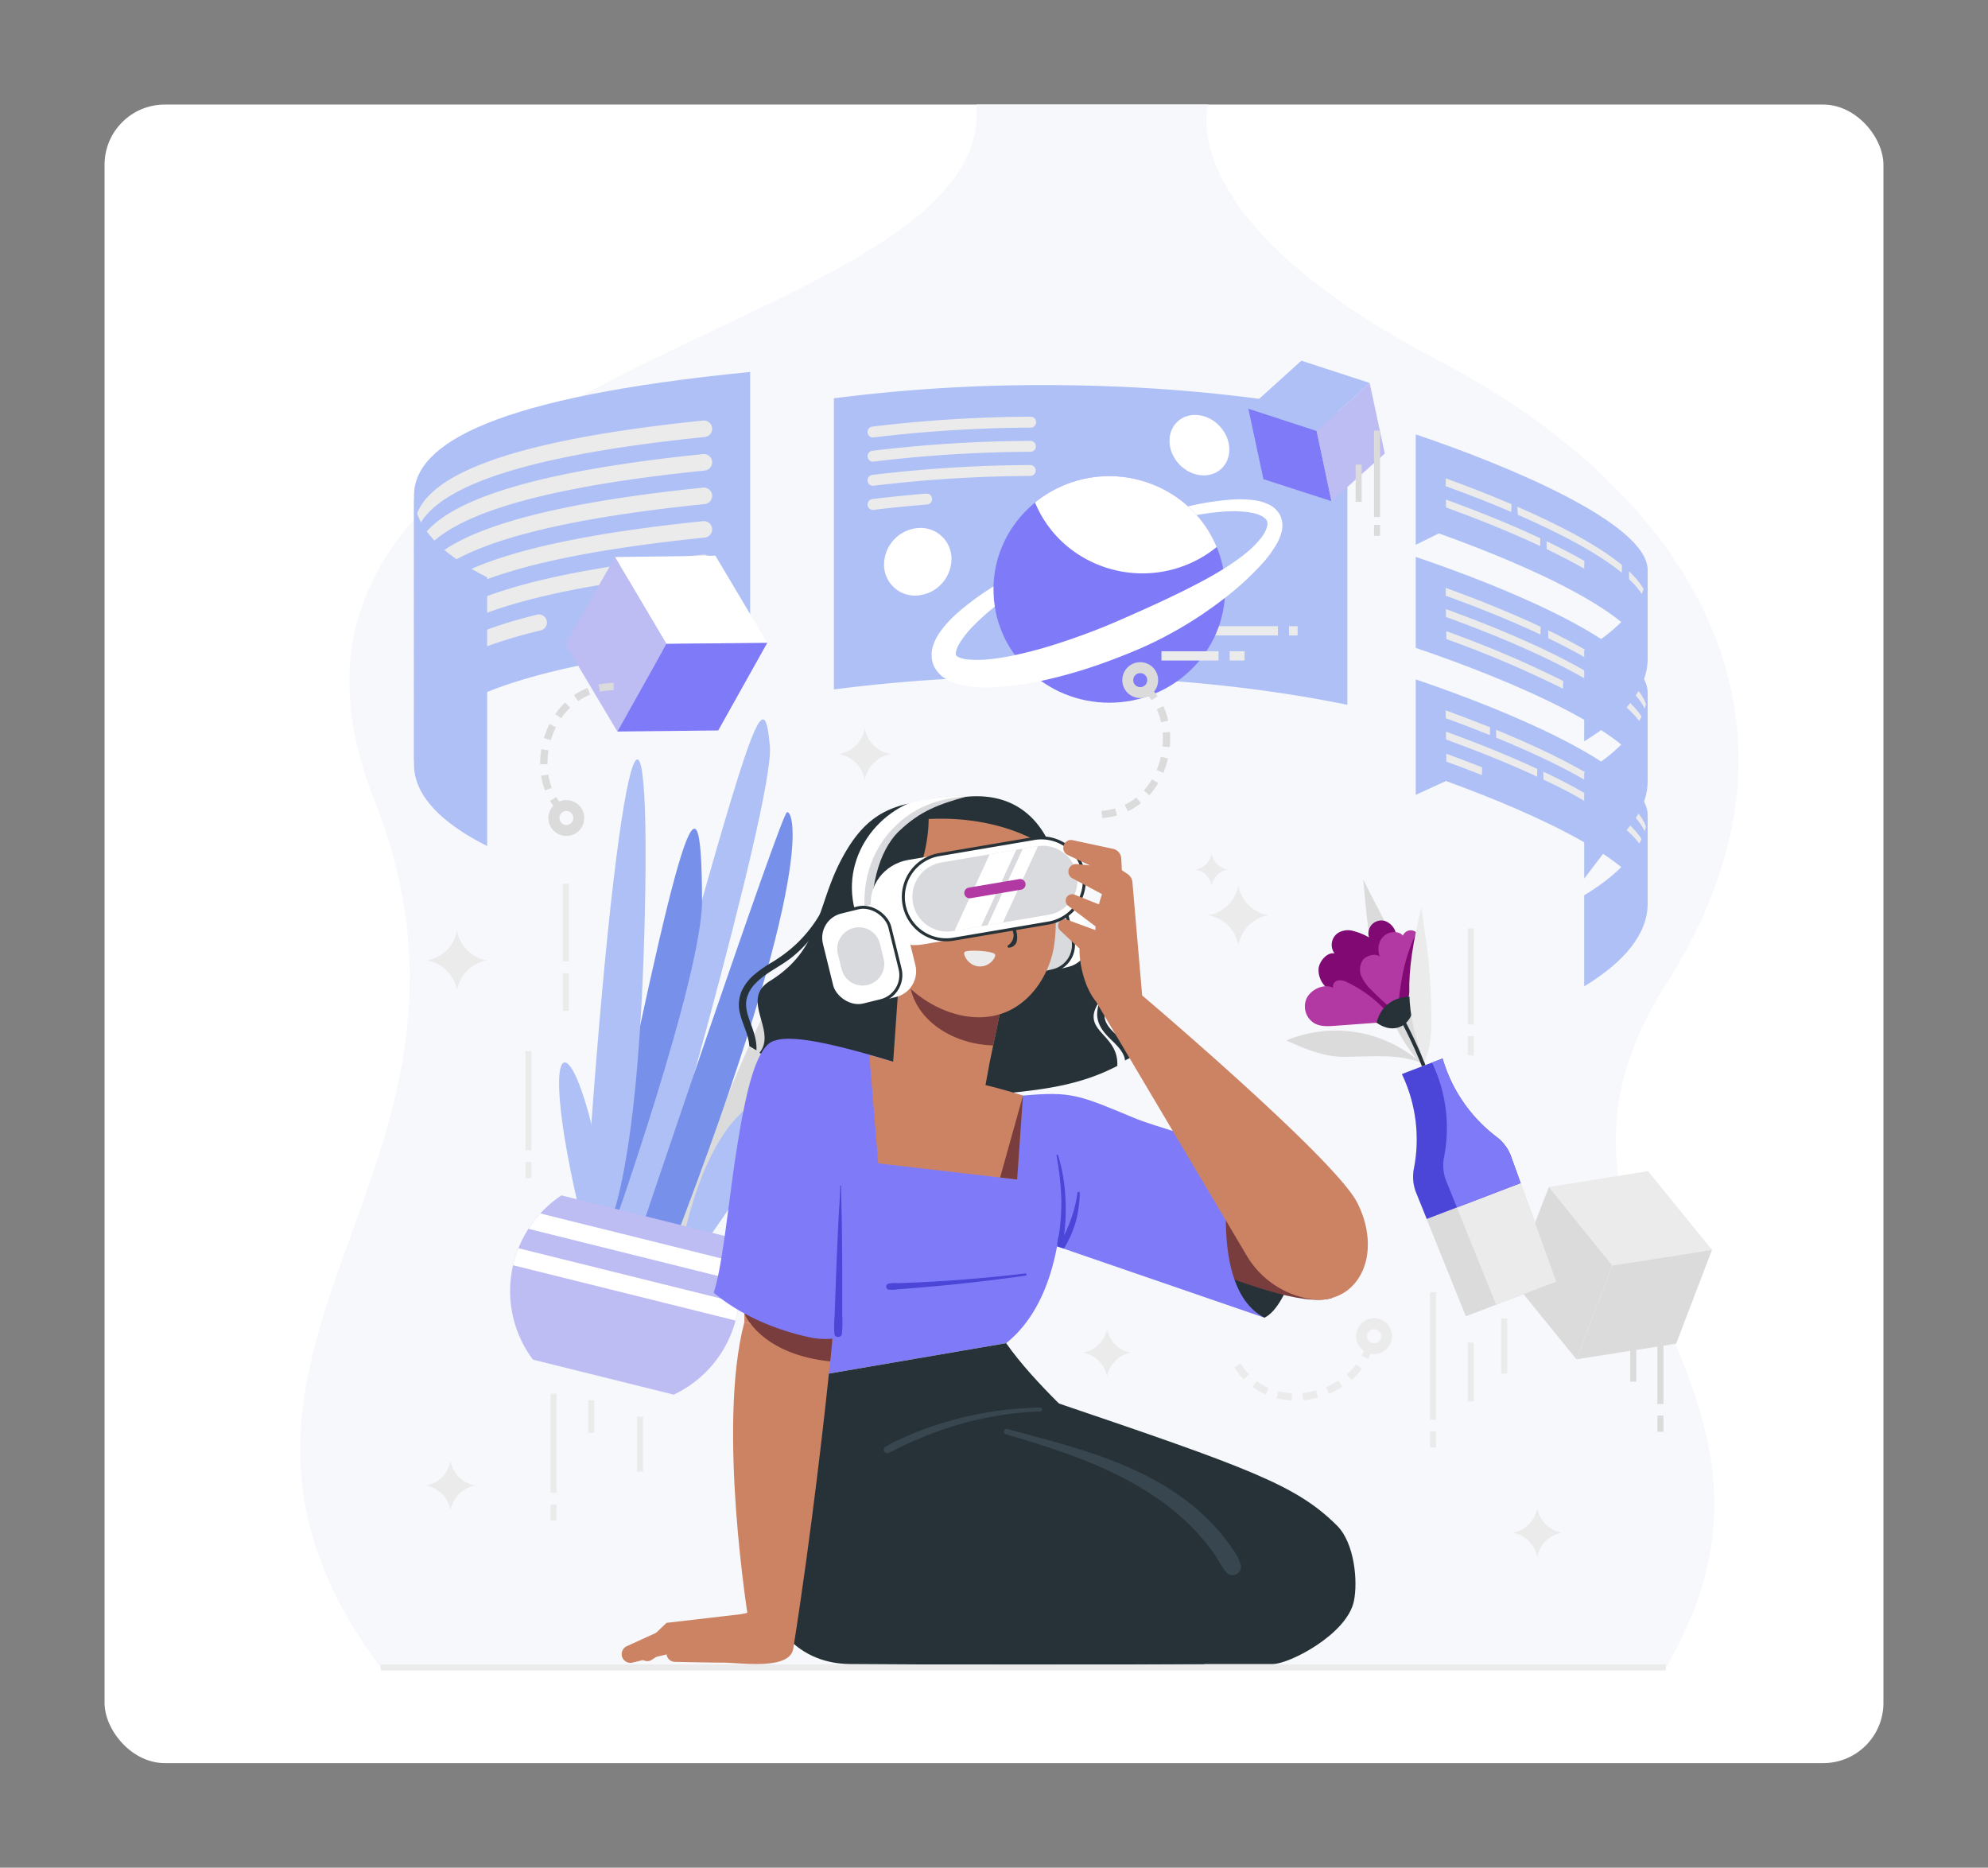 <svg xmlns="http://www.w3.org/2000/svg" width="660.475" height="620.475" viewBox="0 0 660.475 620.475">
  <rect x="0" y="0" width="660.475" height="620.475" fill="#808080" stroke="none"/>
  <g id="_1" data-name="1" transform="translate(-604.485 -6737.079)">
    <g id="Group_17317" data-name="Group 17317" transform="translate(639.222 6771.816)">
      <rect id="Rectangle_10547" data-name="Rectangle 10547" width="591" height="551" rx="20" transform="translate(0)" fill="#5e6296" opacity="0.1"/>
      <rect id="Rectangle_10548" data-name="Rectangle 10548" width="591" height="551" rx="20" transform="translate(0)" fill="#fff"/>
    </g>
    <g id="BACKGROUND" transform="translate(704.205 6771.816)">
      <path id="Path_1" data-name="Path 1" d="M77.987,519.239c-79.059-105.754,47.14-163.761-2.125-288.173C18.055,85.084,282.347,79.294,275.888,0H352.9s-12.627,38.484,76.651,85.084c80.426,41.98,132.58,117.8,75.4,207.3s56.241,130.575,0,226.851Z" transform="translate(-51.229)" fill="#f7f8fc"/>
    </g>
    <g id="OBJECTS" transform="translate(730.963 6856.9)">
      <g id="Group_143" data-name="Group 143" transform="translate(0 0)">
        <g id="Group_141" data-name="Group 141" transform="translate(11.074)">
          <g id="Group_2" data-name="Group 2" transform="translate(364.958 269.251)">
            <path id="Path_2" data-name="Path 2" d="M427.423,293.167l-32.942,5.273,21.067,26.078,33.119-5.2Z" transform="translate(-382.401 -293.167)" fill="#ebebeb"/>
            <path id="Path_3" data-name="Path 3" d="M396.567,297.531l-12.081,31.1,21.243,26.146,11.9-31.165Z" transform="translate(-384.486 -292.257)" fill="#dbdbdb"/>
            <path id="Path_4" data-name="Path 4" d="M447.085,314.8l-33.118,5.205-11.9,31.165,33.118-5.205Z" transform="translate(-380.819 -288.654)" fill="#dbdbdb"/>
            <g id="Group_1" data-name="Group 1" transform="translate(49.128 34.982)">
              <line id="Line_1" data-name="Line 1" y1="42.379" fill="none" stroke="#dbdbdb" stroke-width="2"/>
              <line id="Line_2" data-name="Line 2" y2="5.367" transform="translate(0 46.242)" fill="none" stroke="#dbdbdb" stroke-width="2"/>
            </g>
            <line id="Line_3" data-name="Line 3" y1="18.303" transform="translate(40.109 51.635)" fill="none" stroke="#dbdbdb" stroke-width="2"/>
          </g>
          <g id="Group_10" data-name="Group 10" transform="translate(31.923 119.171)">
            <g id="Group_5" data-name="Group 5">
              <g id="Group_4" data-name="Group 4" transform="translate(16.266)">
                <g id="Group_3" data-name="Group 3">
                  <path id="Path_5" data-name="Path 5" d="M148.26,343.884s42.911-147.444,41.252-166-4.706-12.054-24.617,58.455-28.52,104.595-28.52,104.595Z" transform="translate(-119.484 -168.995)" fill="#aec0f5"/>
                  <path id="Path_6" data-name="Path 6" d="M159.939,333.086c46.173-106.674,45.358-143.368-8.048-2Z" transform="translate(-116.247 -154.491)" fill="#dbdbdb"/>
                  <path id="Path_7" data-name="Path 7" d="M132.766,333.578c28.408-139.368,34.793-159.052,34.969-110.734.092,25.291-30.563,111.827-30.563,111.827Z" transform="translate(-120.237 -162.726)" fill="#7791ea"/>
                  <path id="Path_8" data-name="Path 8" d="M154.984,340.612c50.333-130.535,40.345-147.352,38.631-146.043C191.3,196.333,143.7,337.807,143.7,337.807Z" transform="translate(-117.956 -163.673)" fill="#7791ea"/>
                  <path id="Path_9" data-name="Path 9" d="M129.266,336.5c10.514-164.257,22.279-198.734,20.209-105.7s-13.507,107.366-13.507,107.366Z" transform="translate(-120.967 -166.699)" fill="#aec0f5"/>
                  <path id="Path_10" data-name="Path 10" d="M130.7,319.121c-19.928-80.964,1.367-68.273,8.592,2.134Z" transform="translate(-122.4 -149.321)" fill="#aec0f5"/>
                </g>
                <path id="Path_11" data-name="Path 11" d="M160.545,326.626c32.058-46.077,43.046-62.289,22.359-52.933s-27.161,51.739-27.161,51.739Z" transform="translate(-115.443 -147.68)" fill="#aec0f5"/>
              </g>
              <path id="Path_12" data-name="Path 12" d="M110.072,322.41c-.051.208-.1.416-.143.627a37.964,37.964,0,0,0,6.594,31.361l46.782,11.626a37.946,37.946,0,0,0,20.531-24.62c.064-.205.116-.413.168-.621a36.378,36.378,0,0,0,.9-5.208,37.352,37.352,0,0,0,.085-7.243,35.559,35.559,0,0,0-1.119-6.374,37.779,37.779,0,0,0-3.4-8.591L126,299.83a38.289,38.289,0,0,0-7.027,6,35.562,35.562,0,0,0-3.949,5.114,37.348,37.348,0,0,0-3.317,6.441A36.361,36.361,0,0,0,110.072,322.41Z" transform="translate(-108.942 -141.697)" fill="#bdbdf4"/>
              <path id="Path_13" data-name="Path 13" d="M113.977,309.908,183.943,327.3a35.559,35.559,0,0,0-1.119-6.374l-64.9-16.127A35.564,35.564,0,0,0,113.977,309.908Z" transform="translate(-107.892 -140.661)" fill="#fff"/>
              <path id="Path_14" data-name="Path 14" d="M109.9,319.379c-.051.208-.1.416-.143.627l73.908,18.367c.064-.205.116-.413.168-.621a36.379,36.379,0,0,0,.9-5.208l-73.2-18.19A36.361,36.361,0,0,0,109.9,319.379Z" transform="translate(-108.772 -138.666)" fill="#fff"/>
            </g>
            <g id="Group_6" data-name="Group 6" transform="translate(18.53 54.628)">
              <line id="Line_4" data-name="Line 4" y1="25.79" fill="none" stroke="#ebebeb" stroke-width="2"/>
              <line id="Line_5" data-name="Line 5" y2="12.527" transform="translate(0 29.653)" fill="none" stroke="#ebebeb" stroke-width="2"/>
            </g>
            <g id="Group_7" data-name="Group 7" transform="translate(6.086 110.218)">
              <line id="Line_6" data-name="Line 6" y1="32.95" fill="none" stroke="#ebebeb" stroke-width="2"/>
              <line id="Line_7" data-name="Line 7" y2="5.367" transform="translate(0 36.813)" fill="none" stroke="#ebebeb" stroke-width="2"/>
            </g>
            <g id="Group_9" data-name="Group 9" transform="translate(14.422 224.012)">
              <g id="Group_8" data-name="Group 8">
                <line id="Line_8" data-name="Line 8" y1="32.95" fill="none" stroke="#ebebeb" stroke-width="2"/>
                <line id="Line_9" data-name="Line 9" y2="5.367" transform="translate(0 36.813)" fill="none" stroke="#ebebeb" stroke-width="2"/>
              </g>
              <line id="Line_10" data-name="Line 10" y2="10.878" transform="translate(12.529 2.173)" fill="none" stroke="#ebebeb" stroke-width="2"/>
              <line id="Line_11" data-name="Line 11" y1="18.303" transform="translate(28.746 7.612)" fill="none" stroke="#ebebeb" stroke-width="2"/>
            </g>
          </g>
          <g id="Group_60" data-name="Group 60" transform="translate(68.983 144.513)">
            <g id="Group_11" data-name="Group 11" transform="translate(45.181 1.445)">
              <path id="Path_15" data-name="Path 15" d="M177.579,275.131A131.676,131.676,0,0,0,199.161,285.9a166.094,166.094,0,0,0,28.337,8.3,231.182,231.182,0,0,0,27.508,3.546l-9.732-106.508q-1.967-.063-3.8-.068c-.532-.007-1.064-.015-1.578-.01a66.942,66.942,0,0,0-11.336.906c-11.036,1.971-17.7,7.393-23.752,18.842-8.32,15.7-6.709,29.826-23.818,40.427C171.006,257.526,183.59,267.885,177.579,275.131Z" transform="translate(-176.986 -191.158)" fill="#263238"/>
            </g>
            <path id="Path_16" data-name="Path 16" d="M203.067,214.082A43.869,43.869,0,0,1,188.718,236.2a50.645,50.645,0,0,1-5.839,4.13,41.551,41.551,0,0,0-6.285,4.43,15.584,15.584,0,0,0-3.995,5.5,11.918,11.918,0,0,0-.326,7.453c.694,2.747,2,5.3,2.642,8.06a14.489,14.489,0,0,1,.363,2.39c.775.5,1.568.979,2.373,1.435.2-2.949-.839-6.035-1.86-8.794-.928-2.508-1.882-5.142-1.475-7.856a10.64,10.64,0,0,1,2.981-5.523c3.47-3.653,8.328-5.649,12.219-8.794a40.952,40.952,0,0,0,8.978-10.084,44.826,44.826,0,0,0,5.623-14.092C204.271,213.773,203.246,213.379,203.067,214.082Z" transform="translate(-132.88 -185.007)" fill="#263238"/>
            <g id="Group_13" data-name="Group 13" transform="translate(90.94 0.19)">
              <g id="Group_12" data-name="Group 12">
                <path id="Path_17" data-name="Path 17" d="M237.495,290.491c18.336-2.66,34.411-2.082,51.077-10.781.555-10.495-11.65-11.349-6.664-20.265,7.109-12.709-11.36-8.578-11.653-32.963-.241-19.335-9.192-39.14-33.244-36.039a47.492,47.492,0,0,0-5.011.934,76.766,76.766,0,0,0-17.154,6.652l.8,3.272Z" transform="translate(-214.846 -190.119)" fill="#263238"/>
              </g>
            </g>
            <path id="Path_18" data-name="Path 18" d="M281.669,270.236c.587-.29,1.17-.59,1.757-.88a10.14,10.14,0,0,0-2.4-5.334c-2.051-2.448-5.43-4.486-6.092-7.83a13.387,13.387,0,0,1,.453-5.006,10.513,10.513,0,0,0-.176-5.461c-1.218-3.568-4.443-5.826-7.323-7.99-2.971-2.235-6.333-5.441-5.212-9.581.266-.984-1.165-1.937-1.728-.894-1.784,3.3-.179,7.087,2.25,9.607,2.583,2.68,6.1,4.34,8.411,7.287a7.02,7.02,0,0,1,1.668,4.647c-.079,1.8-.667,3.538-.818,5.333-.313,3.724,1.783,6.469,4.312,8.939C278.63,264.891,281.438,267.425,281.669,270.236Z" transform="translate(-114.446 -182.275)" fill="#263238"/>
            <g id="Group_14" data-name="Group 14" transform="translate(121.633 23.912)">
              <rect id="Rectangle_2" data-name="Rectangle 2" width="28.627" height="31.764" rx="8.766" transform="matrix(0.971, -0.239, 0.239, 0.971, 0, 6.845)" fill="#fff"/>
              <path id="Rectangle_3" data-name="Rectangle 3" d="M8.765,0h5.867A8.766,8.766,0,0,1,23.4,8.766V23a8.766,8.766,0,0,1-8.766,8.766H8.766A8.766,8.766,0,0,1,0,23V8.765A8.765,8.765,0,0,1,8.765,0Z" transform="translate(0 6.844) rotate(-13.832)" fill="#d9dade" stroke="#263238" stroke-width="1"/>
            </g>
            <g id="Group_15" data-name="Group 15" transform="translate(126.32 201.21)">
              <path id="Path_19" data-name="Path 19" d="M260.942,356.438c65.816,22.338,81.043,27.858,94.552,41.322,5.851,5.83,6.945,18.73,5.555,25.154-2.367,10.929-21.354,20.8-26.954,20.8H244.118Z" transform="translate(-244.118 -356.438)" fill="#263238"/>
            </g>
            <g id="Group_16" data-name="Group 16" transform="translate(50.504 80.755)">
              <path id="Path_20" data-name="Path 20" d="M183.6,296.648c2.619,19.906,7.046,40.638,10.335,54.653,2.417,10.321,4.21,16.992,4.21,16.992l60.489-10.381c27.357-21.893,16.736-78.614,16.736-78.614-2.089-.78-4.287-1.528-6.5-2.23a300.826,300.826,0,0,0-33.3-8.091c-6.454-2.01-16.29-5.253-25.94-7.9-3.289-.888-6.547-1.714-9.649-2.4-7.826-1.73-14.606-2.541-18.1-1.293C180.743,268.089,181.694,282.15,183.6,296.648Z" transform="translate(-181.391 -256.777)" fill="#7f7af8"/>
            </g>
            <g id="Group_17" data-name="Group 17" transform="translate(82.267 86.126)">
              <path id="Path_21" data-name="Path 21" d="M207.67,261.221l2.971,36.032,46.151,5.356,1.944-27.875a185.46,185.46,0,0,0-28.65-6.684C223.631,266.04,217.319,263.87,207.67,261.221Z" transform="translate(-207.67 -261.221)" fill="#cc8364"/>
            </g>
            <path id="Path_22" data-name="Path 22" d="M251.233,272.4l-7.6,27.218,5.659.657Z" transform="translate(-117.9 -172.762)" fill="#783d3c"/>
            <g id="Group_18" data-name="Group 18" transform="translate(57.343 181.892)">
              <path id="Path_23" data-name="Path 23" d="M196.954,350.837c-19.818,23.213-3.773,35.022-3.773,35.022l76.176,18.3,15.449-34.415s-17.952-15.774-27.353-29.289Z" transform="translate(-187.049 -340.455)" fill="#263238"/>
            </g>
            <g id="Group_19" data-name="Group 19" transform="translate(44.322 192.274)">
              <path id="Path_24" data-name="Path 24" d="M199.2,349.045c-34.1,35.4-29.286,95.948,8.643,96.213,64.792.453,117.671,0,117.671,0C298.477,385.994,233.878,361.336,199.2,349.045Z" transform="translate(-176.276 -349.045)" fill="#263238"/>
            </g>
            <path id="Path_25" data-name="Path 25" d="M212.059,371.307a25.679,25.679,0,0,1,4.721-2.473q2.337-1.106,4.722-2.105a103.108,103.108,0,0,1,9.878-3.511,118.172,118.172,0,0,1,20.461-4.279c3.889-.459,7.8-.684,11.715-.784.807-.021.961,1.232.144,1.258a113.486,113.486,0,0,0-39.924,8.927c-1.806.757-3.6,1.534-5.374,2.365q-1.267.593-2.518,1.217a21.334,21.334,0,0,1-2.767,1.325A1.12,1.12,0,0,1,212.059,371.307Z" transform="translate(-124.581 -154.87)" fill="#38474f"/>
            <g id="Group_24" data-name="Group 24" transform="translate(133.327 66.373)">
              <g id="Group_20" data-name="Group 20" transform="translate(60.099 76.131)">
                <path id="Path_26" data-name="Path 26" d="M319.772,338.8c8.389-4.056,13.212-28.06,13.212-28.06l-33.344-2.873S307.626,333.74,319.772,338.8Z" transform="translate(-299.64 -307.867)" fill="#263238"/>
              </g>
              <g id="Group_21" data-name="Group 21" transform="translate(6.969 32.867)">
                <path id="Path_27" data-name="Path 27" d="M255.682,272.45c11.553-3.165,42.832,14.046,81.833,30.924l13.876,36.332c-18.4,5.891-89.408-32.178-89.408-32.178Z" transform="translate(-255.682 -272.071)" fill="#783d3c"/>
              </g>
              <g id="Group_22" data-name="Group 22" transform="translate(0 32.732)">
                <path id="Path_28" data-name="Path 28" d="M254.081,320.121l.718.251,2.191.754,73.167,25.17c-19.839-10.266-10.782-54.831-10.782-54.831-12.252-5.59-24.985-8.4-32.581-11.566-18.261-7.618-20.837-8.867-36.872-7.407C249.752,272.488,254.081,320.121,254.081,320.121Z" transform="translate(-249.916 -271.96)" fill="#7f7af8"/>
              </g>
              <g id="Group_23" data-name="Group 23" transform="translate(24.334)">
                <path id="Path_29" data-name="Path 29" d="M341.443,345.765a15.833,15.833,0,0,0,11.806-2.73c7.891-5.839,9.309-18.063,3.46-29.42-7.513-14.59-71.391-68.737-71.391-68.737L270.049,247l50.027,84.357a30.107,30.107,0,0,0,21.366,14.408Z" transform="translate(-270.049 -244.878)" fill="#cc8364"/>
              </g>
            </g>
            <g id="Group_25" data-name="Group 25" transform="translate(145 41.043)">
              <path id="Path_30" data-name="Path 30" d="M279.439,255.415c-9.6-.718-12.959-15.475-12.746-21.742l-6.435-6.017a2.16,2.16,0,0,1-.453-2.549h0a2.16,2.16,0,0,1,2.671-1.054l10.429,3.831,13.8,21.649Z" transform="translate(-259.574 -223.921)" fill="#cc8364"/>
            </g>
            <g id="Group_32" data-name="Group 32" transform="translate(0 86.82)">
              <g id="Group_28" data-name="Group 28" transform="translate(37.019)">
                <g id="Group_26" data-name="Group 26" transform="translate(3.743)">
                  <path id="Path_31" data-name="Path 31" d="M204.525,310.238l-1.16,26.481-.882,20.088L175.4,350.389l-2.067-.483c0-.967,0-1.922.012-2.877v-.036c.169-38.544,3.868-73.86,10.225-85.2Z" transform="translate(-173.33 -261.795)" fill="#cc8364"/>
                </g>
                <g id="Group_27" data-name="Group 27" transform="translate(0 88.11)">
                  <path id="Path_32" data-name="Path 32" d="M203.129,341.6s-.218,2.2-.616,6.116c-1.583,15.181-6.079,56.214-12.3,95.519L175.4,434.082s-10.612-64.614-1.426-99.387l2.067.483Z" transform="translate(-170.233 -334.695)" fill="#cc8364"/>
                </g>
              </g>
              <path id="Path_33" data-name="Path 33" d="M203.365,323.785l-.882,20.088s-.218,2.2-.616,6.116c-15.845-1.656-23.315-8.376-26.469-12.534a15.309,15.309,0,0,1-2.055-3.36v-.012a.037.037,0,0,1-.012-.024h.012Z" transform="translate(-132.568 -248.861)" fill="#783d3c"/>
              <g id="Group_29" data-name="Group 29" transform="translate(0 182.671)">
                <path id="Path_34" data-name="Path 34" d="M188.809,412.932s-23.268,6.6-34.3,7.048L141.3,426.007a2.9,2.9,0,0,0-.992,4.526h0a2.9,2.9,0,0,0,2.872.926l11.769-2.827,29.617.227Z" transform="translate(-139.605 -412.932)" fill="#cc8364"/>
              </g>
              <g id="Group_30" data-name="Group 30" transform="translate(14.906 182.282)">
                <path id="Path_35" data-name="Path 35" d="M194.029,426.971c-1.278,7.171-17.589,4.561-23.245,4.561-4.269,0-12.383-.173-16.1-.257a2.807,2.807,0,0,1-2.589-1.89h0a2.812,2.812,0,0,1,2.223-3.7l13.215-2.068L187.71,412.61Z" transform="translate(-151.938 -412.61)" fill="#cc8364"/>
              </g>
              <g id="Group_31" data-name="Group 31" transform="translate(5.754 184.81)">
                <path id="Path_36" data-name="Path 36" d="M180.8,414.7l-27.279,3.18-8.3,7.94a2.773,2.773,0,0,0-.249,3.736h0a2.774,2.774,0,0,0,3.721.566l7.2-4.873,24.9.6Z" transform="translate(-144.366 -414.702)" fill="#cc8364"/>
              </g>
            </g>
            <g id="Group_47" data-name="Group 47" transform="translate(68.857 2.524)">
              <g id="Group_35" data-name="Group 35" transform="translate(21.061 45.148)">
                <g id="Group_33" data-name="Group 33">
                  <path id="Path_37" data-name="Path 37" d="M251.831,243.993l-2.018,9.693-.52,2.478-1.777,8.545-1.136,5.463-1.354,7.361A15.642,15.642,0,0,1,214,274.717c0-.363.012-.725.036-1.1l3.106-44.212Z" transform="translate(-214 -229.405)" fill="#cc8364"/>
                </g>
                <g id="Group_34" data-name="Group 34" transform="translate(5.608 13.08)">
                  <path id="Path_38" data-name="Path 38" d="M248.844,251.429l-.52,2.478-1.777,8.545c-14.371-.411-27.17-9.343-27.908-22.191C225.783,239.572,246.354,249.652,248.844,251.429Z" transform="translate(-218.64 -240.227)" fill="#783d3c"/>
                </g>
              </g>
              <g id="Group_46" data-name="Group 46">
                <g id="Group_36" data-name="Group 36" transform="translate(13.492)">
                  <path id="Path_39" data-name="Path 39" d="M261.674,200.556c-17.38-14.961-35.081-7.358-44.5,1.3-10.924,10.038-11.567,25.082-5.992,37.642a41.678,41.678,0,0,0,11.278,15.141c8.5,7.141,20.673,11.068,30.86,6.66,7.356-3.167,12.57-10.267,14.849-17.959C272.031,230.339,267.572,205.634,261.674,200.556Z" transform="translate(-207.738 -192.05)" fill="#cc8364"/>
                </g>
                <g id="Group_37" data-name="Group 37" transform="translate(57.541 15.957)">
                  <path id="Path_40" data-name="Path 40" d="M254.152,207.69c-.361,2.916-9.2,3.8-9.922.55C243.365,204.334,254.564,204.373,254.152,207.69Z" transform="translate(-244.183 -205.253)" fill="#263238"/>
                </g>
                <g id="Group_38" data-name="Group 38" transform="translate(30.906 19.735)">
                  <path id="Path_41" data-name="Path 41" d="M233.023,210.417c.29,2.767-9.172,5.262-10.365,3.9C219.429,210.623,232.5,205.47,233.023,210.417Z" transform="translate(-222.145 -208.379)" fill="#263238"/>
                </g>
                <g id="Group_39" data-name="Group 39" transform="translate(60.617 29.579)">
                  <path id="Path_42" data-name="Path 42" d="M251.615,218.967a2.985,2.985,0,0,1-1.763,3.632c-1.326.346-2.687-.719-3.04-2.379a2.985,2.985,0,0,1,1.763-3.632C249.9,216.243,251.262,217.307,251.615,218.967Z" transform="translate(-246.727 -216.523)" fill="#263238"/>
                </g>
                <g id="Group_40" data-name="Group 40" transform="translate(39.108 32.802)">
                  <path id="Path_43" data-name="Path 43" d="M233.819,221.634a2.984,2.984,0,0,1-1.763,3.632c-1.326.346-2.687-.719-3.04-2.379a2.986,2.986,0,0,1,1.763-3.632C232.1,218.91,233.466,219.974,233.819,221.634Z" transform="translate(-228.932 -219.19)" fill="#263238"/>
                </g>
                <g id="Group_41" data-name="Group 41" transform="translate(55.292 29.271)">
                  <path id="Path_44" data-name="Path 44" d="M248.593,227.756c-1.733-3.846-3.66-7.573-5.631-11.3-.191-.361-.777-.149-.61.242,1.348,3.157,2.717,6.27,4.211,9.366.723,1.5,1.717,3.1,1.826,4.795a4.147,4.147,0,0,1-1.85,3.366.415.415,0,0,0,.193.74,2.8,2.8,0,0,0,2.734-2.215A7.688,7.688,0,0,0,248.593,227.756Z" transform="translate(-242.322 -216.268)" fill="#263238"/>
                </g>
                <g id="Group_42" data-name="Group 42" transform="translate(12.013 0.63)">
                  <path id="Path_45" data-name="Path 45" d="M227.421,192.572c1.971,18.108-9.406,40.581-19.025,40.865C199.074,203.411,227.421,192.572,227.421,192.572Z" transform="translate(-206.514 -192.572)" fill="#263238"/>
                </g>
                <g id="Group_43" data-name="Group 43" transform="translate(0 36.36)">
                  <path id="Path_46" data-name="Path 46" d="M209.076,222.748c-3.6-1.228-8.052-.679-10.5,2.232-2.037,2.426-2.281,5.908-1.785,9.036a18.988,18.988,0,0,0,5.365,10.779,13.812,13.812,0,0,0,11.2,3.869,10.9,10.9,0,0,0,8.914-7.409C224.436,233.723,215.544,224.954,209.076,222.748Z" transform="translate(-196.575 -222.134)" fill="#cc8364"/>
                </g>
                <g id="Group_44" data-name="Group 44" transform="translate(6.046 45.897)">
                  <path id="Path_47" data-name="Path 47" d="M212.891,234.9a12.014,12.014,0,0,0-4.994-3.9,12.916,12.916,0,0,0-2.8-.81c-.968-.153-1.963-.114-2.941-.173-.636-.037-.829,1.007-.178,1.129a4.939,4.939,0,0,1,1.227.363c.4.186.778.417,1.164.631s.784.45,1.169.685c.186.114.371.23.549.357a2.59,2.59,0,0,1,.572.438l-.123-.1.176.15c.151.128.3.255.458.375.1.074.191.146.285.22a.134.134,0,0,0,.022.015,6.387,6.387,0,0,1,1.013.95,19.066,19.066,0,0,1,1.791,2.081,1.777,1.777,0,0,0,1.257.57,1.776,1.776,0,0,0,1.351-2.982Z" transform="translate(-201.577 -230.024)" fill="#263238"/>
                </g>
                <g id="Group_45" data-name="Group 45" transform="translate(44.928 48.972)">
                  <path id="Path_48" data-name="Path 48" d="M233.787,233.137c.3-1.02,9.314-.573,10.186.6.555.746-1.56,4.356-5.406,4.067C235.392,237.564,233.44,234.323,233.787,233.137Z" transform="translate(-233.747 -232.569)" fill="#ebebeb"/>
                </g>
              </g>
            </g>
            <g id="Group_48" data-name="Group 48" transform="translate(30.574 81.358)">
              <path id="Path_49" data-name="Path 49" d="M164.9,341.051c11.176,9.307,24.552,13.3,32.47,14.934a25.705,25.705,0,0,0,8.4.161l4.443-58.344-6.158-13.5-18.738-27.03c-6.563,1.34-10.118,18.955-13.033,37.817C169.842,310.884,167.832,332.338,164.9,341.051Z" transform="translate(-164.901 -257.276)" fill="#7f7af8"/>
            </g>
            <g id="Group_49" data-name="Group 49" transform="translate(70.568 129.491)">
              <path id="Path_50" data-name="Path 50" d="M198.182,340.342l.221-6.215c.145-4.078.273-8.157.45-12.235s.357-8.156.55-12.234c.2-4.146.531-8.283.668-12.428a.134.134,0,0,1,.268,0c-.008,4.143.18,8.284.23,12.428q.073,6.117.117,12.234c.033,4.078.016,8.157.017,12.235q0,3.107,0,6.215a37.545,37.545,0,0,1-.128,6.15c-.205,1.221-2.307,1.262-2.474,0A37.61,37.61,0,0,1,198.182,340.342Z" transform="translate(-197.99 -297.099)" fill="#4b45d8"/>
            </g>
            <g id="Group_50" data-name="Group 50" transform="translate(87.892 158.719)">
              <path id="Path_51" data-name="Path 51" d="M213.071,324.678a10.292,10.292,0,0,1,2.953-.164c.9-.018,1.795-.052,2.692-.085,1.922-.071,3.843-.147,5.764-.242,3.777-.186,7.552-.434,11.323-.71q11.411-.836,22.771-2.194c.413-.049.512.671.094.73q-11.309,1.61-22.673,2.8c-3.835.4-7.674.746-11.515,1.076q-2.881.247-5.764.474c-.9.069-1.795.132-2.692.207a9.825,9.825,0,0,1-2.953.1A1.037,1.037,0,0,1,213.071,324.678Z" transform="translate(-212.324 -321.282)" fill="#4b45d8"/>
            </g>
            <g id="Group_51" data-name="Group 51" transform="translate(127.042 210.379)">
              <path id="Path_52" data-name="Path 52" d="M245.742,364.052c23.433,6.284,48.086,12.072,66.129,29.449a64.624,64.624,0,0,1,6.25,6.971c1.958,2.53,4.2,5.4,5.174,8.482a2.766,2.766,0,0,1-4.813,2.578c-1.674-2.044-2.866-4.5-4.4-6.655a66.874,66.874,0,0,0-5.032-6.185,77.709,77.709,0,0,0-11.906-10.547c-9.65-6.987-20.633-11.97-31.813-15.972-6.621-2.369-13.328-4.454-20.082-6.4C244.274,365.489,244.756,363.787,245.742,364.052Z" transform="translate(-244.716 -364.024)" fill="#38474f"/>
            </g>
            <g id="Group_52" data-name="Group 52" transform="translate(93.826 0.797)">
              <path id="Path_53" data-name="Path 53" d="M217.234,198.352c31.1-4.391,48.035,9.067,48.035,9.067C256.122,185.895,236.222,187.6,217.234,198.352Z" transform="translate(-217.234 -190.622)" fill="#263238"/>
            </g>
            <path id="Path_54" data-name="Path 54" d="M209.332,237.019c-1.229-15.7,2.075-28.743,9.025-35.342,7.037-6.681,13.067-8.855,22.588-11.488l0-.014c-2.753-.776-14.064.718-18.38,2.2C207.819,199.334,197.581,218.433,209.332,237.019Z" transform="translate(-126.123 -189.962)" fill="#d9dade"/>
            <path id="Path_55" data-name="Path 55" d="M208.586,238.2c-3.837-16.241-.317-28.574,7.715-37.093,7.005-7.431,15.274-10.269,24.922-10.923l0-.014c-2.943-.742-15.094.9-19.742,2.433C205.578,199.77,196.217,219.722,208.586,238.2Z" transform="translate(-126.401 -189.958)" fill="#fff"/>
            <g id="Group_54" data-name="Group 54" transform="translate(82.754 14.026)">
              <path id="Path_56" data-name="Path 56" d="M225.335,236.953l41.226-7.009c8.1-1.385,13.586-8.794,12.259-16.548h0c-1.326-7.753-8.966-12.917-17.064-11.53l-41.224,7.009c-8.1,1.385-13.588,8.793-12.261,16.548h0C209.6,233.176,217.237,238.338,225.335,236.953Z" transform="translate(-208.073 -201.552)" fill="#fff"/>
              <path id="Path_57" data-name="Path 57" d="M233.679,235.22l31.635-5.368a14.243,14.243,0,0,0,11.637-16.441h0a14.243,14.243,0,0,0-16.441-11.638l-31.634,5.369a14.244,14.244,0,0,0-11.638,16.441h0A14.243,14.243,0,0,0,233.679,235.22Z" transform="translate(-206.204 -201.567)" fill="none" stroke="#263238" stroke-width="1"/>
              <path id="Path_58" data-name="Path 58" d="M264.747,226.675l-15.169,2.574-5.064.858-2.151.375-8.859,1.5-.483.085a12.016,12.016,0,0,1-1.958.169,11.559,11.559,0,0,1-1.934-22.952l16.063-2.719,8.847-1.5,2.163-.375,4.653-.786c.133-.024.266-.036.4-.048a9.894,9.894,0,0,1,1.559-.121,11.553,11.553,0,0,1,1.934,22.94Z" transform="translate(-205.685 -201.115)" fill="#d9dade"/>
              <g id="Group_53" data-name="Group 53" transform="translate(27.819 2.741)">
                <path id="Path_59" data-name="Path 59" d="M251.625,204.835l-11.676,25.418-8.859,1.5,11.688-25.418Z" transform="translate(-231.09 -203.626)" fill="#fff"/>
                <path id="Path_60" data-name="Path 60" d="M256.94,203.835l-11.676,25.394-5.064.858,11.688-25.418,4.653-.786C256.674,203.859,256.807,203.847,256.94,203.835Z" transform="translate(-229.189 -203.835)" fill="#fff"/>
              </g>
              <path id="Path_61" data-name="Path 61" d="M252.656,216.414l-16.792,2.837a1.782,1.782,0,0,1-2.053-1.46h0a1.781,1.781,0,0,1,1.46-2.052l16.793-2.837a1.781,1.781,0,0,1,2.052,1.459h0A1.782,1.782,0,0,1,252.656,216.414Z" transform="translate(-202.709 -199.208)" fill="#b238a4"/>
            </g>
            <g id="Group_55" data-name="Group 55" transform="translate(64.285 33.937)">
              <rect id="Rectangle_4" data-name="Rectangle 4" width="28.627" height="31.764" rx="8.766" transform="matrix(0.971, -0.239, 0.239, 0.971, 0, 6.845)" fill="#fff"/>
              <path id="Path_62" data-name="Path 62" d="M204.347,226.348h0a7.185,7.185,0,0,1,8.695,5.259l1.229,4.991a7.186,7.186,0,0,1-5.26,8.695h0a7.185,7.185,0,0,1-8.7-5.259l-1.228-4.991A7.185,7.185,0,0,1,204.347,226.348Z" transform="translate(-191.522 -216.352)" fill="#d9dade"/>
              <rect id="Rectangle_5" data-name="Rectangle 5" width="23.398" height="31.764" rx="8.766" transform="matrix(0.971, -0.239, 0.239, 0.971, 0, 6.844)" fill="none" stroke="#263238" stroke-width="1"/>
            </g>
            <g id="Group_59" data-name="Group 59" transform="translate(146.728 14.723)">
              <g id="Group_56" data-name="Group 56" transform="translate(0.792 18.014)">
                <path id="Path_63" data-name="Path 63" d="M285.758,250.559c-9.6-.718-12.959-15.475-12.746-21.742l-10.669-8.033a2.16,2.16,0,0,1-.453-2.549h0a2.158,2.158,0,0,1,2.671-1.054l14.663,5.847Z" transform="translate(-261.659 -217.048)" fill="#cc8364"/>
              </g>
              <g id="Group_58" data-name="Group 58">
                <g id="Group_57" data-name="Group 57">
                  <path id="Path_64" data-name="Path 64" d="M287.205,253.794l-3.2-37.186a3.793,3.793,0,0,0-1.673-3.169l-1.884-1.271-.189-3.864a3.465,3.465,0,0,0-2.734-3.22l-13.563-2.907a2.521,2.521,0,0,0-2.862,1.94l-.037.17a2.519,2.519,0,0,0,1.39,2.831l7.411,3.472-4.4-.44a2.522,2.522,0,0,0-2.75,2.178h0a2.524,2.524,0,0,0,1.311,2.554l9.858,5.265a37.944,37.944,0,0,0-1.682,19.181,84.061,84.061,0,0,0,6.934,20.63Z" transform="translate(-261.004 -202.144)" fill="#cc8364"/>
                </g>
              </g>
            </g>
            <path id="Path_65" data-name="Path 65" d="M259.889,315.483a12.59,12.59,0,0,0-.508,3.638l2.212.689c.012-.012.012-.024.024-.036a36.256,36.256,0,0,0,3.928-8.884,39.6,39.6,0,0,0,1.317-9.524c.024-.506-.737-.5-.786,0a40.507,40.507,0,0,1-2.272,9.065,41.341,41.341,0,0,1-2.163,5.04c.145-1.245.278-2.49.375-3.734a68.394,68.394,0,0,0,.121-7.712,57.778,57.778,0,0,0-2.478-15.181.269.269,0,0,0-.52.133,91.8,91.8,0,0,1,1.608,15.193c.012,2.478-.121,4.955-.351,7.421C260.264,312.9,260.107,314.19,259.889,315.483Z" transform="translate(-114.665 -169.37)" fill="#4b45d8"/>
          </g>
          <g id="Group_65" data-name="Group 65" transform="translate(272.544 318.137)">
            <g id="Group_62" data-name="Group 62" transform="translate(0 9.335)">
              <g id="Group_61" data-name="Group 61">
                <path id="Path_66" data-name="Path 66" d="M322.069,358.578l.587-2.345a22.921,22.921,0,0,0,4.536.656l-.108,2.415A25.375,25.375,0,0,1,322.069,358.578Zm-3.616-1.224a22.609,22.609,0,0,1-4.419-2.537l1.432-1.947a20.11,20.11,0,0,0,3.947,2.266Zm12.421,1.858-.226-2.408a26.781,26.781,0,0,0,4.544-.83l.637,2.33A29.005,29.005,0,0,1,330.874,359.211Zm-19.72-6.912a24.916,24.916,0,0,1-3.129-3.991l2.041-1.294a22.643,22.643,0,0,0,2.823,3.605Zm28.252,4.778-.929-2.232a26.624,26.624,0,0,0,4.095-2.137l1.3,2.037A29.124,29.124,0,0,1,339.406,357.077Zm7.513-4.594-1.575-1.834a21.883,21.883,0,0,0,3.146-3.318l1.923,1.464A24.166,24.166,0,0,1,346.919,352.483Zm5.542-6.932-2.154-1.1a17.721,17.721,0,0,0,.978-2.319c.088-.263.173-.528.248-.8l2.328.648c-.086.311-.183.619-.285.923A19.994,19.994,0,0,1,352.461,345.551Z" transform="translate(-308.025 -341.338)" fill="#ebebeb"/>
              </g>
            </g>
            <g id="Group_64" data-name="Group 64" transform="translate(40.461)">
              <g id="Group_63" data-name="Group 63">
                <path id="Path_67" data-name="Path 67" d="M345.552,345.2a5.934,5.934,0,0,1-3.611-3.391h0a5.956,5.956,0,1,1,3.611,3.391Zm-.254-4.76a2.324,2.324,0,1,0,3.055-3.018,2.294,2.294,0,0,0-1.779-.011,2.328,2.328,0,0,0-1.276,3.029Z" transform="translate(-341.501 -333.614)" fill="#ebebeb"/>
              </g>
            </g>
          </g>
          <g id="Group_89" data-name="Group 89" transform="translate(289.841 172.313)">
            <g id="Group_66" data-name="Group 66" transform="translate(61.25 16.313)">
              <line id="Line_12" data-name="Line 12" y1="31.915" fill="none" stroke="#ebebeb" stroke-width="2"/>
              <line id="Line_13" data-name="Line 13" y2="6.402" transform="translate(0 35.778)" fill="none" stroke="#ebebeb" stroke-width="2"/>
            </g>
            <g id="Group_68" data-name="Group 68" transform="translate(48.721 137.136)">
              <g id="Group_67" data-name="Group 67">
                <line id="Line_14" data-name="Line 14" y1="42.379" fill="none" stroke="#ebebeb" stroke-width="2"/>
                <line id="Line_15" data-name="Line 15" y2="5.367" transform="translate(0 46.242)" fill="none" stroke="#ebebeb" stroke-width="2"/>
              </g>
              <line id="Line_16" data-name="Line 16" y2="19.509" transform="translate(12.529 16.765)" fill="none" stroke="#ebebeb" stroke-width="2"/>
              <line id="Line_17" data-name="Line 17" y1="18.303" transform="translate(23.614 8.758)" fill="none" stroke="#ebebeb" stroke-width="2"/>
            </g>
            <g id="Group_88" data-name="Group 88" transform="translate(0 0)">
              <g id="Group_87" data-name="Group 87">
                <g id="Group_80" data-name="Group 80">
                  <g id="Group_69" data-name="Group 69" transform="translate(25.51)">
                    <path id="Path_68" data-name="Path 68" d="M343.442,212.963c1,11.353,2.01,22.777,4.993,33.777s8.074,21.667,16.214,29.644c-3.808-13.059-4.106-24.569-8.394-36.632C353.008,230.622,347.154,220.7,343.442,212.963Z" transform="translate(-343.442 -212.963)" fill="#dbdbdb"/>
                  </g>
                  <g id="Group_70" data-name="Group 70" transform="translate(0 50.224)">
                    <path id="Path_69" data-name="Path 69" d="M366.717,265.026a42.6,42.6,0,0,0-44.382-7.219c5.986,2.782,12.589,5.468,19.192,5.447C350.159,263.226,358.709,262.194,366.717,265.026Z" transform="translate(-322.336 -254.517)" fill="#dbdbdb"/>
                  </g>
                  <g id="Group_78" data-name="Group 78" transform="translate(6.114 13.675)">
                    <g id="Group_76" data-name="Group 76">
                      <g id="Group_71" data-name="Group 71" transform="translate(4.523)">
                        <path id="Path_70" data-name="Path 70" d="M358.019,256.962a146.14,146.14,0,0,0-.411-24.555,15.817,15.817,0,0,0-.962-4.609,5.752,5.752,0,0,0-3.2-3.29,4.3,4.3,0,0,0-5.509,5.385,20.778,20.778,0,0,0-5.084-2.1,6.46,6.46,0,0,0-5.115.555,4.78,4.78,0,0,0-1.267,6.855c-2.452-.445-4.967,2.516-5.287,4.988a7.826,7.826,0,0,0,2.88,6.58,23.14,23.14,0,0,0,6.493,3.636C346.368,252.881,352.207,254.488,358.019,256.962Z" transform="translate(-331.137 -224.278)" fill="#810973"/>
                      </g>
                      <g id="Group_72" data-name="Group 72" transform="translate(18.332 3.28)">
                        <path id="Path_71" data-name="Path 71" d="M362.969,231.088a13.574,13.574,0,0,1-.695,4.617q-2,7.29-3.97,14.6l-2.362,4.1-.34.595a85.291,85.291,0,0,1-9.158-8.086,14.926,14.926,0,0,1-3.377-4.575,5.683,5.683,0,0,1,.393-5.447c1.13-1.537,4.263-2.443,5.682-1.165a6.87,6.87,0,0,1-.1-4.691,5.2,5.2,0,0,1,3.295-3.223c1.542-.458,3.441-.324,4.476.9a2.807,2.807,0,0,1,3.84-1.452,3.441,3.441,0,0,1,.717.468A4.943,4.943,0,0,1,362.969,231.088Z" transform="translate(-342.562 -226.991)" fill="#b238a4"/>
                      </g>
                      <g id="Group_73" data-name="Group 73" transform="translate(31.33 4.017)">
                        <path id="Path_72" data-name="Path 72" d="M360.725,230.961a13.574,13.574,0,0,1-.695,4.617q-2,7.29-3.97,14.6l-2.362,4.1a21.276,21.276,0,0,1-.057-7.692,72.655,72.655,0,0,1,1.66-8.725,52.767,52.767,0,0,1,2.446-7.309,20.843,20.843,0,0,1,1.374-2.955A4.944,4.944,0,0,1,360.725,230.961Z" transform="translate(-353.317 -227.601)" fill="#810973"/>
                      </g>
                      <g id="Group_74" data-name="Group 74" transform="translate(0 19.836)">
                        <path id="Path_73" data-name="Path 73" d="M354.926,251.526a42.484,42.484,0,0,0-13.242-10.05,5.207,5.207,0,0,0-3.255-.724c-1.11.236-2.053,1.49-1.552,2.506-2.918-1.61-7.27.366-8.824,3.314a6.539,6.539,0,0,0,2.739,8.551c2.02,1.015,4.4.873,6.66.707l15.149-1.118Z" transform="translate(-327.395 -240.689)" fill="#b238a4"/>
                      </g>
                      <g id="Group_75" data-name="Group 75" transform="translate(23.835 25.28)">
                        <path id="Path_74" data-name="Path 74" d="M347.115,253.867c2.242-9.019,11.04-8.672,11.04-8.672C361.793,250.605,355.357,259.686,347.115,253.867Z" transform="translate(-347.115 -245.194)" fill="#263238"/>
                      </g>
                    </g>
                    <g id="Group_77" data-name="Group 77" transform="translate(31.515 32.031)">
                      <path id="Path_75" data-name="Path 75" d="M370.824,298.245l-1.215.2a152.53,152.53,0,0,0-16.14-47.085l1.084-.585A153.777,153.777,0,0,1,370.824,298.245Z" transform="translate(-353.469 -250.779)" fill="#263238"/>
                    </g>
                  </g>
                  <g id="Group_79" data-name="Group 79" transform="translate(40.802 9.28)">
                    <path id="Path_76" data-name="Path 76" d="M360.163,220.641c-5.843,23.578-5.275,35.332.938,51.423,2.829-6.471,2.405-12.841,2.238-19.9C363,237.638,361.327,230.36,360.163,220.641Z" transform="translate(-356.094 -220.641)" fill="#ebebeb"/>
                  </g>
                </g>
                <g id="Group_86" data-name="Group 86" transform="translate(38.364 59.531)">
                  <g id="Group_81" data-name="Group 81">
                    <path id="Path_77" data-name="Path 77" d="M390.322,294.717l3.2,8.876,11.817,32.727-30,11.458-13.011-32.27-3.532-8.751-.077-.2a14.113,14.113,0,0,1-.67-7.734,50.27,50.27,0,0,0-2.365-27.678c-.485-1.27-1.025-2.533-1.612-3.764l13.513-5.162c.383,1.309.823,2.611,1.308,3.881a50.274,50.274,0,0,0,16.69,22.206A14.067,14.067,0,0,1,390.322,294.717Z" transform="translate(-354.077 -262.217)" fill="#dbdbdb"/>
                  </g>
                  <g id="Group_82" data-name="Group 82">
                    <path id="Path_78" data-name="Path 78" d="M390.322,294.717l3.2,8.876,11.817,32.727-30,11.458-13.011-32.27-3.532-8.751-.077-.2a14.113,14.113,0,0,1-.67-7.734,50.27,50.27,0,0,0-2.365-27.678c-.485-1.27-1.025-2.533-1.612-3.764l13.513-5.162c.383,1.309.823,2.611,1.308,3.881a50.274,50.274,0,0,0,16.69,22.206A14.067,14.067,0,0,1,390.322,294.717Z" transform="translate(-354.077 -262.217)" fill="#dbdbdb"/>
                  </g>
                  <g id="Group_83" data-name="Group 83" transform="translate(10.008)">
                    <path id="Path_79" data-name="Path 79" d="M388.594,294.717l3.2,8.876,11.817,32.727-19.989,7.636-13.011-32.271-3.532-8.751-.077-.2a14.108,14.108,0,0,1-.67-7.733,50.281,50.281,0,0,0-2.365-27.678c-.485-1.27-1.026-2.533-1.612-3.765l3.505-1.339c.383,1.309.823,2.611,1.308,3.881A50.273,50.273,0,0,0,383.86,288.3,14.066,14.066,0,0,1,388.594,294.717Z" transform="translate(-362.357 -262.217)" fill="#ebebeb"/>
                  </g>
                  <g id="Group_84" data-name="Group 84" transform="translate(0.004 0.001)">
                    <path id="Path_80" data-name="Path 80" d="M390.325,294.718l3.2,8.876-31.19,11.915-3.532-8.751-.077-.2a14.113,14.113,0,0,1-.67-7.734,50.293,50.293,0,0,0-2.365-27.678c-.485-1.269-1.026-2.533-1.612-3.764l13.511-5.162c.384,1.309.823,2.611,1.309,3.881a50.28,50.28,0,0,0,16.689,22.206A14.061,14.061,0,0,1,390.325,294.718Z" transform="translate(-354.08 -262.218)" fill="#4b45d8"/>
                  </g>
                  <g id="Group_85" data-name="Group 85" transform="translate(10.01 0.001)">
                    <path id="Path_81" data-name="Path 81" d="M388.6,294.718l3.2,8.876-21.183,8.092-3.533-8.751-.077-.2a14.121,14.121,0,0,1-.67-7.733,50.279,50.279,0,0,0-2.364-27.678c-.486-1.27-1.026-2.533-1.614-3.765l3.505-1.339c.384,1.309.823,2.611,1.309,3.881a50.28,50.28,0,0,0,16.689,22.206A14.061,14.061,0,0,1,388.6,294.718Z" transform="translate(-362.359 -262.218)" fill="#7f7af8"/>
                  </g>
                </g>
              </g>
            </g>
          </g>
          <g id="Group_105" data-name="Group 105" transform="translate(0 3.746)">
            <g id="Group_98" data-name="Group 98">
              <g id="Group_90" data-name="Group 90">
                <path id="Path_82" data-name="Path 82" d="M194.2,73.5v89.258c-1.9.181-3.759.375-5.6.579q-11.295,1.178-21.175,2.551c-4.146.556-8.1,1.148-11.893,1.765-10.805,1.74-20.2,3.649-28.319,5.7-32.67,8.256-44.684,18.879-44.684,30.459V114.542C82.53,97.077,109.857,81.786,194.2,73.5Z" transform="translate(-82.53 -73.496)" fill="#aec0f5"/>
              </g>
              <g id="Group_97" data-name="Group 97" transform="translate(0 16.137)">
                <g id="Group_91" data-name="Group 91">
                  <path id="Path_83" data-name="Path 83" d="M181.586,89.6h0a2.754,2.754,0,0,1-2.48,2.732C106.234,99.747,82.53,113.18,82.53,128.5v-5.532c0-15.282,23.586-28.686,96.029-36.106A2.749,2.749,0,0,1,181.586,89.6Z" transform="translate(-82.53 -86.847)" fill="#ebebeb"/>
                </g>
                <g id="Group_92" data-name="Group 92" transform="translate(0 11.139)">
                  <path id="Path_84" data-name="Path 84" d="M181.586,98.811h0a2.755,2.755,0,0,1-2.48,2.733c-72.872,7.42-96.576,20.853-96.576,36.172v-5.532c0-15.282,23.586-28.686,96.029-36.107A2.75,2.75,0,0,1,181.586,98.811Z" transform="translate(-82.53 -96.063)" fill="#ebebeb"/>
                </g>
                <g id="Group_93" data-name="Group 93" transform="translate(0 22.279)">
                  <path id="Path_85" data-name="Path 85" d="M181.586,108.028h0a2.755,2.755,0,0,1-2.48,2.733c-72.872,7.419-96.576,20.852-96.576,36.172V141.4c0-15.282,23.586-28.686,96.029-36.107A2.75,2.75,0,0,1,181.586,108.028Z" transform="translate(-82.53 -105.28)" fill="#ebebeb"/>
                </g>
                <g id="Group_94" data-name="Group 94" transform="translate(0 33.419)">
                  <path id="Path_86" data-name="Path 86" d="M181.586,117.245h0a2.754,2.754,0,0,1-2.48,2.732C106.234,127.4,82.53,140.83,82.53,156.151v-5.533c0-15.281,23.586-28.685,96.029-36.106A2.75,2.75,0,0,1,181.586,117.245Z" transform="translate(-82.53 -114.497)" fill="#ebebeb"/>
                </g>
                <g id="Group_95" data-name="Group 95" transform="translate(0 44.559)">
                  <path id="Path_87" data-name="Path 87" d="M181.586,126.462h0a2.754,2.754,0,0,1-2.48,2.732c-72.872,7.42-96.576,20.853-96.576,36.172v-5.532c0-15.282,23.586-28.686,96.029-36.106A2.749,2.749,0,0,1,181.586,126.462Z" transform="translate(-82.53 -123.714)" fill="#ebebeb"/>
                </g>
                <g id="Group_96" data-name="Group 96" transform="translate(0 64.419)">
                  <path id="Path_88" data-name="Path 88" d="M126.682,142.838a2.668,2.668,0,0,0-3.31-2.613c-29.889,7.37-40.841,16.91-40.841,27.321v5.532c0-10.556,11.256-20.217,42.1-27.632a2.665,2.665,0,0,0,2.052-2.553Z" transform="translate(-82.53 -140.146)" fill="#ebebeb"/>
                </g>
              </g>
              <path id="Path_89" data-name="Path 89" d="M106.819,134.6v89.271C91.5,216.21,82.531,206.921,82.531,196.908V107.637C82.531,117.64,91.5,126.928,106.819,134.6Z" transform="translate(-82.53 -66.373)" fill="#aec0f5" style="mix-blend-mode: multiply;isolation: isolate"/>
            </g>
            <g id="Group_99" data-name="Group 99" transform="translate(50.31 61.041)">
              <path id="Path_90" data-name="Path 90" d="M171.128,124l-33.359.449,17.07,28.854,33.523-.355Z" transform="translate(-121.314 -123.999)" fill="#fff"/>
              <path id="Path_91" data-name="Path 91" d="M140.61,124.371l-16.456,29.021,17.234,28.947,16.291-29.114Z" transform="translate(-124.155 -123.922)" fill="#bdbdf4"/>
              <path id="Path_92" data-name="Path 92" d="M188.228,147.949l-33.523.356-16.291,29.114,33.523-.356Z" transform="translate(-121.18 -119.002)" fill="#7f7af8"/>
            </g>
            <g id="Group_104" data-name="Group 104" transform="translate(41.919 103.313)">
              <g id="Group_101" data-name="Group 101">
                <g id="Group_100" data-name="Group 100">
                  <path id="Path_93" data-name="Path 93" d="M125.483,165.47l1.68,1.737a22.984,22.984,0,0,0-2.954,3.505l-1.993-1.368A25.33,25.33,0,0,1,125.483,165.47Zm2.952-2.425a22.657,22.657,0,0,1,4.489-2.41l.9,2.244a20.229,20.229,0,0,0-4.01,2.154Zm-8.141,9.564,2.163,1.081a26.711,26.711,0,0,0-1.7,4.3l-2.317-.69A29.182,29.182,0,0,1,120.293,172.61Zm16.289-13.088a24.91,24.91,0,0,1,5.042-.548l.019,2.416a22.67,22.67,0,0,0-4.552.493ZM117.6,180.982l2.386.389a26.58,26.58,0,0,0-.349,4.606l-2.419.03A29.124,29.124,0,0,1,117.6,180.982Zm-.071,8.8,2.389-.369a21.854,21.854,0,0,0,1.154,4.425l-2.259.859A24.243,24.243,0,0,1,117.525,189.787Zm2.958,8.367,2.069-1.249A17.491,17.491,0,0,0,124,198.962c.176.214.357.425.546.631l-1.78,1.635q-.326-.357-.632-.731A19.649,19.649,0,0,1,120.483,198.155Z" transform="translate(-117.212 -158.974)" fill="#dbdbdb"/>
                </g>
              </g>
              <g id="Group_103" data-name="Group 103" transform="translate(2.726 38.923)">
                <g id="Group_102" data-name="Group 102">
                  <path id="Path_94" data-name="Path 94" d="M121.638,192.538a5.936,5.936,0,0,1,4.787-1.274h0a5.956,5.956,0,1,1-4.787,1.274Zm4.175,2.3a2.325,2.325,0,0,0-.787,4.582,2.324,2.324,0,0,0,2.684-1.9,2.33,2.33,0,0,0-1.9-2.684Z" transform="translate(-119.468 -191.177)" fill="#dbdbdb"/>
                </g>
              </g>
            </g>
          </g>
          <g id="Group_128" data-name="Group 128" transform="translate(139.497 8.111)">
            <g id="Group_106" data-name="Group 106">
              <path id="Path_95" data-name="Path 95" d="M197.946,81.5v96.713a542.271,542.271,0,0,1,69.876-4.391c36.786,0,71.217,3.459,100.706,9.5V86.594c-29.489-6.028-63.919-9.487-100.706-9.487A542.271,542.271,0,0,0,197.946,81.5Z" transform="translate(-197.946 -77.107)" fill="#aec0f5"/>
            </g>
            <path id="Path_96" data-name="Path 96" d="M234.133,126.77a12.277,12.277,0,0,1-11.2,12.041,10.248,10.248,0,0,1-11.2-10.362,12.276,12.276,0,0,1,11.2-12.041A10.249,10.249,0,0,1,234.133,126.77Z" transform="translate(-195.07 -68.914)" fill="#fff"/>
            <ellipse id="Ellipse_1" data-name="Ellipse 1" cx="9.239" cy="10.694" rx="9.239" ry="10.694" transform="translate(107.384 18.417) rotate(-42.907)" fill="#fff"/>
            <g id="Group_117" data-name="Group 117" transform="translate(32.454 30.253)">
              <g id="Group_109" data-name="Group 109" transform="translate(90.176 49.845)">
                <g id="Group_107" data-name="Group 107">
                  <rect id="Rectangle_6" data-name="Rectangle 6" width="24.884" height="3.074" fill="#ebebeb"/>
                </g>
                <g id="Group_108" data-name="Group 108" transform="translate(28.568)">
                  <rect id="Rectangle_7" data-name="Rectangle 7" width="2.866" height="3.074" fill="#ebebeb"/>
                </g>
              </g>
              <g id="Group_113" data-name="Group 113">
                <g id="Group_110" data-name="Group 110" transform="translate(20.557 0.01)">
                  <ellipse id="Ellipse_2" data-name="Ellipse 2" cx="38.485" cy="37.628" rx="38.485" ry="37.628" fill="#7f7af8"/>
                </g>
                <g id="Group_111" data-name="Group 111" transform="translate(34.364)">
                  <path id="Path_97" data-name="Path 97" d="M313.589,125.669a38.427,38.427,0,0,1-9.113,5.548c-19.435,8.4-42.17-.193-50.763-19.205-.169-.375-.326-.737-.483-1.112a38.787,38.787,0,0,1,9.113-5.536c19.447-8.412,42.17.193,50.763,19.193C313.275,124.932,313.432,125.295,313.589,125.669Z" transform="translate(-253.229 -102.137)" fill="#fff"/>
                </g>
                <g id="Group_112" data-name="Group 112" transform="translate(0 7.693)">
                  <path id="Path_98" data-name="Path 98" d="M340.636,113.886a8.237,8.237,0,0,0-3.976-3.747,15.986,15.986,0,0,0-4.508-1.317,38.623,38.623,0,0,0-8.581-.157,91.253,91.253,0,0,0-13.549,2.188,35.739,35.739,0,0,1,2.852,2.889,78.018,78.018,0,0,1,10.914-1.257,34.581,34.581,0,0,1,7.578.532c2.369.447,4.484,1.559,4.883,2.768.459,1.172-.29,3.239-1.656,5.125a32.1,32.1,0,0,1-5.1,5.258,72.062,72.062,0,0,1-7.784,5.511c-1.68,1.052-3.4,2.043-5.125,3.01-9.162,5.016-18.734,9.319-28.319,13.537-4.8,2.115-9.669,4.085-14.6,5.826-4.931,1.765-9.9,3.408-14.915,4.714-2.091.544-4.182,1.064-6.273,1.5a74.117,74.117,0,0,1-8.739,1.39,34.168,34.168,0,0,1-7.022.036,10.348,10.348,0,0,1-2.671-.629,3.251,3.251,0,0,1-1.052-.628c-.109-.121-.242-.508-.1-1.269a9.1,9.1,0,0,1,1.076-2.635,31.541,31.541,0,0,1,4.375-5.632,75.249,75.249,0,0,1,7.457-6.732,35.708,35.708,0,0,1-.447-6.7,89.939,89.939,0,0,0-11.808,8.642,38.354,38.354,0,0,0-5.983,6.515,16.742,16.742,0,0,0-2.284,4.557,9.53,9.53,0,0,0,.181,6.5,10.235,10.235,0,0,0,4.641,4.8,18.114,18.114,0,0,0,5.016,1.765,40.058,40.058,0,0,0,9.149.725,94.037,94.037,0,0,0,16.885-2.139c.024,0,.06-.012.085-.012a160.484,160.484,0,0,0,16.148-4.387c5.282-1.74,10.443-3.735,15.555-5.862a131.832,131.832,0,0,0,28.585-16.752c.23-.181.471-.363.7-.544a93.854,93.854,0,0,0,11.736-10.66,40.16,40.16,0,0,0,5.258-6.889,15.822,15.822,0,0,0,1.849-4.363A8.208,8.208,0,0,0,340.636,113.886Z" transform="translate(-224.798 -108.502)" fill="#fff"/>
                </g>
              </g>
              <g id="Group_116" data-name="Group 116" transform="translate(76.37 58.174)">
                <g id="Group_114" data-name="Group 114">
                  <rect id="Rectangle_8" data-name="Rectangle 8" width="18.971" height="3.074" fill="#ebebeb"/>
                </g>
                <g id="Group_115" data-name="Group 115" transform="translate(22.655)">
                  <rect id="Rectangle_9" data-name="Rectangle 9" width="4.956" height="3.074" fill="#ebebeb"/>
                </g>
              </g>
            </g>
            <g id="Group_122" data-name="Group 122" transform="translate(88.915 92.071)">
              <g id="Group_119" data-name="Group 119" transform="translate(0 8.354)">
                <g id="Group_118" data-name="Group 118">
                  <path id="Path_99" data-name="Path 99" d="M287.361,196.055l-1.794-1.621a22.93,22.93,0,0,0,2.712-3.7l2.08,1.23A25.31,25.31,0,0,1,287.361,196.055Zm-2.781,2.617a22.608,22.608,0,0,1-4.316,2.707l-1.045-2.179a20.159,20.159,0,0,0,3.856-2.42Zm7.478-10.091-2.23-.932a26.778,26.778,0,0,0,1.4-4.4l2.357.533A29.016,29.016,0,0,1,292.058,188.581Zm-15.369,14.157a24.957,24.957,0,0,1-4.994.886l-.183-2.41a22.576,22.576,0,0,0,4.508-.8Zm17.5-22.691-2.408-.228a26.468,26.468,0,0,0,.039-4.619l2.411-.192A29.147,29.147,0,0,1,294.185,180.047Zm-.522-8.79-2.36.528a21.754,21.754,0,0,0-1.449-4.337l2.2-1.008A24.25,24.25,0,0,1,293.663,171.256Zm-3.515-8.149-1.98,1.385a17.6,17.6,0,0,0-1.588-1.953c-.19-.2-.384-.4-.586-.593l1.666-1.75c.233.222.459.452.68.687A19.749,19.749,0,0,1,290.148,163.108Z" transform="translate(-271.512 -160.196)" fill="#dbdbdb"/>
                </g>
              </g>
              <g id="Group_121" data-name="Group 121" transform="translate(6.907)">
                <g id="Group_120" data-name="Group 120">
                  <path id="Path_100" data-name="Path 100" d="M287.26,163.56a5.936,5.936,0,0,1-4.691,1.593h0a5.954,5.954,0,1,1,4.692-1.593Zm-4.321-2.014a2.324,2.324,0,1,0-1.228-4.115,2.3,2.3,0,0,0-.846,1.565,2.328,2.328,0,0,0,2.074,2.55Z" transform="translate(-277.227 -153.284)" fill="#dbdbdb"/>
                </g>
              </g>
            </g>
            <g id="Group_127" data-name="Group 127" transform="translate(11.179 10.508)">
              <g id="Group_123" data-name="Group 123" transform="translate(0.005)">
                <path id="Path_101" data-name="Path 101" d="M261.385,85.8a454.269,454.269,0,0,0-52.62,3.284,1.79,1.79,0,0,0-1.566,1.8v.037a1.774,1.774,0,0,0,1.994,1.762,450.861,450.861,0,0,1,52.218-3.255,1.787,1.787,0,0,0,1.782-1.768V87.62A1.8,1.8,0,0,0,261.385,85.8Z" transform="translate(-207.199 -85.801)" fill="#ebebeb"/>
              </g>
              <g id="Group_124" data-name="Group 124" transform="translate(0 8.027)">
                <path id="Path_102" data-name="Path 102" d="M261.306,92.442a454.223,454.223,0,0,0-52.536,3.283,1.8,1.8,0,0,0-1.575,1.789v.037a1.781,1.781,0,0,0,2,1.771,450.8,450.8,0,0,1,52.136-3.254,1.788,1.788,0,0,0,1.782-1.768v-.039A1.8,1.8,0,0,0,261.306,92.442Z" transform="translate(-207.195 -92.442)" fill="#ebebeb"/>
              </g>
              <g id="Group_125" data-name="Group 125" transform="translate(0.008 16.052)">
                <path id="Path_103" data-name="Path 103" d="M261.25,99.082a454.535,454.535,0,0,0-52.475,3.28,1.8,1.8,0,0,0-1.574,1.79v.037a1.78,1.78,0,0,0,2,1.771,450.853,450.853,0,0,1,52.075-3.252,1.786,1.786,0,0,0,1.782-1.779v-.039A1.8,1.8,0,0,0,261.25,99.082Z" transform="translate(-207.202 -99.082)" fill="#ebebeb"/>
              </g>
              <g id="Group_126" data-name="Group 126" transform="translate(0.016 25.545)">
                <path id="Path_104" data-name="Path 104" d="M226.693,106.942q-9.081.727-17.91,1.807a1.8,1.8,0,0,0-1.575,1.789v.037a1.782,1.782,0,0,0,2,1.772q8.751-1.075,17.776-1.792a1.792,1.792,0,0,0,1.652-1.765v-.036A1.805,1.805,0,0,0,226.693,106.942Z" transform="translate(-207.208 -106.936)" fill="#ebebeb"/>
              </g>
            </g>
          </g>
          <g id="Group_129" data-name="Group 129" transform="translate(277.182)">
            <path id="Path_105" data-name="Path 105" d="M316.886,107.015l22.6,7.3-4.933-23.348-22.686-7.4Z" transform="translate(-311.863 -67.648)" fill="#7f7af8"/>
            <path id="Path_106" data-name="Path 106" d="M335.566,115.786l17.711-15.818L348.254,76.52,330.632,92.439Z" transform="translate(-307.946 -69.119)" fill="#bdbdf4"/>
            <path id="Path_107" data-name="Path 107" d="M311.863,86.315l22.686,7.4L352.17,77.8l-22.686-7.4Z" transform="translate(-311.863 -70.396)" fill="#aec0f5"/>
          </g>
          <g id="Group_139" data-name="Group 139" transform="translate(332.8 24.498)">
            <g id="Group_132" data-name="Group 132" transform="translate(0 81.403)">
              <g id="Group_130" data-name="Group 130">
                <path id="Path_108" data-name="Path 108" d="M434.927,203.071v30.246c0-13.911-37.626-30.9-67-41.559l-10.043,4.6V158.016C387.83,168.106,434.927,187.507,434.927,203.071Z" transform="translate(-357.879 -158.016)" fill="#aec0f5"/>
              </g>
              <g id="Group_131" data-name="Group 131" transform="translate(9.953 10.269)">
                <path id="Path_109" data-name="Path 109" d="M379.967,171.851c.014.737.033,1.475.046,2.213,0,.139.01.279.013.418,25.2,10.334,50.287,23.739,50.287,35.1v-2.614C430.313,195.6,405.187,182.19,379.967,171.851Z" transform="translate(-363.224 -165.398)" fill="#ebebeb"/>
                <path id="Path_110" data-name="Path 110" d="M380.867,172.156c-5.005-2.021-9.988-3.917-14.753-5.644q.011,1.264.027,2.527v.093c4.739,1.717,9.693,3.6,14.672,5.609C380.828,173.879,380.849,173.018,380.867,172.156Z" transform="translate(-366.114 -166.512)" fill="#ebebeb"/>
                <path id="Path_111" data-name="Path 111" d="M413.721,195.479l.041,1.785c.006.293.013.584.022.876,5.866,4.622,9.487,9.23,9.487,13.543V209.07C423.271,204.741,419.625,200.117,413.721,195.479Z" transform="translate(-356.181 -160.468)" fill="#ebebeb"/>
                <path id="Path_112" data-name="Path 112" d="M396.523,184.737c-9.9-4.594-20.569-8.836-30.335-12.379q.015,1.309.028,2.619c9.745,3.534,20.386,7.766,30.266,12.348Z" transform="translate(-366.099 -165.292)" fill="#ebebeb"/>
                <path id="Path_113" data-name="Path 113" d="M392.949,183.38l.041,2.626a151.7,151.7,0,0,1,22.57,12.748l.058-2.57A151.7,151.7,0,0,0,392.949,183.38Z" transform="translate(-360.515 -162.993)" fill="#ebebeb"/>
                <path id="Path_114" data-name="Path 114" d="M378.19,182.954c-4.048-1.6-8.059-3.117-11.928-4.522.008.873.021,1.746.028,2.619,3.84,1.394,7.82,2.9,11.836,4.484C378.147,184.675,378.166,183.814,378.19,182.954Z" transform="translate(-366.083 -164.025)" fill="#ebebeb"/>
              </g>
              <path id="Path_115" data-name="Path 115" d="M425.27,194.62v30.235c0,10-7.664,19.373-21.084,27.476V222.085C417.606,213.981,425.27,204.607,425.27,194.62Z" transform="translate(-348.217 -150.379)" fill="#aec0f5" style="mix-blend-mode: multiply;isolation: isolate"/>
            </g>
            <g id="Group_135" data-name="Group 135" transform="translate(0 40.702)">
              <g id="Group_133" data-name="Group 133">
                <path id="Path_116" data-name="Path 116" d="M434.927,169.4v30.245c0-15.564-47.1-34.983-77.048-45.072V124.341C387.83,134.43,434.927,153.832,434.927,169.4Z" transform="translate(-357.879 -124.341)" fill="#aec0f5"/>
              </g>
              <g id="Group_134" data-name="Group 134" transform="translate(9.953 10.269)">
                <path id="Path_117" data-name="Path 117" d="M397.613,148.041c.011-.76.029-1.52.039-2.281-10.24-4.8-21.383-9.243-31.537-12.923q.011,1.264.027,2.526v.093c10.131,3.671,21.246,8.1,31.464,12.89C397.608,148.244,397.611,148.142,397.613,148.041Z" transform="translate(-366.114 -132.837)" fill="#ebebeb"/>
                <path id="Path_118" data-name="Path 118" d="M394.276,144.514c0,.363.013.726.018,1.09.007.514.024,1.029.037,1.543,18.242,8.81,33,18.724,33,27.435V171.97C427.328,163.249,412.545,153.329,394.276,144.514Z" transform="translate(-360.238 -130.401)" fill="#ebebeb"/>
                <path id="Path_119" data-name="Path 119" d="M420.4,164.245c-13.556-9.466-35.544-18.79-54.216-25.563q.015,1.309.028,2.619c18.637,6.758,40.571,16.06,54.126,25.51Q420.374,165.529,420.4,164.245Z" transform="translate(-366.099 -131.617)" fill="#ebebeb"/>
                <path id="Path_120" data-name="Path 120" d="M412.944,161.212q.033,1.331.065,2.66c6.408,4.862,10.423,9.724,10.423,14.26v-2.614C423.433,170.967,419.39,166.089,412.944,161.212Z" transform="translate(-356.343 -126.917)" fill="#ebebeb"/>
                <path id="Path_121" data-name="Path 121" d="M405.145,161.307a349.032,349.032,0,0,0-38.883-16.551c.008.874.021,1.747.028,2.62a348.45,348.45,0,0,1,38.767,16.494Q405.1,162.589,405.145,161.307Z" transform="translate(-366.083 -130.35)" fill="#ebebeb"/>
              </g>
              <path id="Path_122" data-name="Path 122" d="M425.27,160.944v30.237c0,7.836-4.706,15.288-13.2,22.046l-7.88,10.338V188.409C417.606,180.306,425.27,170.931,425.27,160.944Z" transform="translate(-348.217 -116.704)" fill="#aec0f5" style="mix-blend-mode: multiply;isolation: isolate"/>
            </g>
            <g id="Group_138" data-name="Group 138">
              <g id="Group_136" data-name="Group 136">
                <path id="Path_123" data-name="Path 123" d="M434.927,135.72v30.246c0-14.291-39.706-31.832-69.388-42.416l-7.659,3.789V90.665C387.83,100.755,434.927,120.156,434.927,135.72Z" transform="translate(-357.879 -90.665)" fill="#aec0f5"/>
              </g>
              <g id="Group_137" data-name="Group 137" transform="translate(9.953 14.586)">
                <path id="Path_124" data-name="Path 124" d="M387.9,113.651c.043-.767.068-1.54.1-2.311-7.351-3.145-14.854-6.058-21.884-8.607q.011,1.264.027,2.527v.092c6.986,2.532,14.439,5.424,21.744,8.546C387.89,113.816,387.9,113.733,387.9,113.651Z" transform="translate(-366.114 -102.733)" fill="#ebebeb"/>
                <path id="Path_125" data-name="Path 125" d="M416.5,128.259q.025,1.316.019,2.63c3.882,3.659,6.176,7.274,6.176,10.7v-2.614C422.692,135.543,420.39,131.924,416.5,128.259Z" transform="translate(-355.602 -97.407)" fill="#ebebeb"/>
                <path id="Path_126" data-name="Path 126" d="M420.565,129.91c-8.1-6.672-21.05-13.406-34.74-19.364.019.492.034.985.062,1.475.022.4.052.8.081,1.2,13.606,5.928,26.465,12.624,34.543,19.259Q420.529,131.191,420.565,129.91Z" transform="translate(-362.001 -101.103)" fill="#ebebeb"/>
                <path id="Path_127" data-name="Path 127" d="M397.525,121.426c-10.179-4.774-21.24-9.184-31.337-12.848q.015,1.311.028,2.62c10.078,3.654,21.114,8.054,31.274,12.819Q397.508,122.721,397.525,121.426Z" transform="translate(-366.099 -101.513)" fill="#ebebeb"/>
                <path id="Path_128" data-name="Path 128" d="M393.838,120.025q.016,1.313.034,2.624c4.4,2.115,8.619,4.292,12.477,6.5q.018-1.289.052-2.579C402.52,124.347,398.274,122.153,393.838,120.025Z" transform="translate(-360.33 -99.125)" fill="#ebebeb"/>
              </g>
              <path id="Path_129" data-name="Path 129" d="M425.27,127.269V157.5c0,10-7.664,19.373-21.084,27.476V154.733C417.606,146.63,425.27,137.256,425.27,127.269Z" transform="translate(-348.217 -83.028)" fill="#aec0f5" style="mix-blend-mode: multiply;isolation: isolate"/>
            </g>
          </g>
          <g id="Group_140" data-name="Group 140" transform="translate(3.894 122.073)">
            <path id="Path_130" data-name="Path 130" d="M310.845,214.55h0a12.157,12.157,0,0,0,10.018,10.018h0a12.155,12.155,0,0,0-10.018,10.018h0a12.155,12.155,0,0,0-10.019-10.018h0A12.157,12.157,0,0,0,310.845,214.55Z" transform="translate(-40.878 -162.392)" fill="#ebebeb"/>
            <path id="Path_131" data-name="Path 131" d="M96.066,226.963h0a12.157,12.157,0,0,0,10.018,10.018h0A12.154,12.154,0,0,0,96.066,247h0a12.151,12.151,0,0,0-10.017-10.017h0A12.154,12.154,0,0,0,96.066,226.963Z" transform="translate(-85.69 -159.802)" fill="#ebebeb"/>
            <path id="Path_132" data-name="Path 132" d="M302.7,205.862h0a6.473,6.473,0,0,0,5.337,5.336h0a6.476,6.476,0,0,0-5.337,5.337h0a6.478,6.478,0,0,0-5.337-5.337h0A6.475,6.475,0,0,0,302.7,205.862Z" transform="translate(-41.601 -164.205)" fill="#ebebeb"/>
            <path id="Path_133" data-name="Path 133" d="M94,372.769h0a10.011,10.011,0,0,0,8.25,8.251h0a10.011,10.011,0,0,0-8.25,8.25h0a10.011,10.011,0,0,0-8.251-8.25h0A10.011,10.011,0,0,0,94,372.769Z" transform="translate(-85.752 -129.38)" fill="#ebebeb"/>
            <path id="Path_134" data-name="Path 134" d="M392.71,385.717h0a10.011,10.011,0,0,0,8.25,8.25h0a10.013,10.013,0,0,0-8.25,8.251h0a10.013,10.013,0,0,0-8.251-8.251h0A10.011,10.011,0,0,0,392.71,385.717Z" transform="translate(-23.428 -126.679)" fill="#ebebeb"/>
            <path id="Path_135" data-name="Path 135" d="M274.4,336.434h0a9.746,9.746,0,0,0,8.033,8.034h0A9.746,9.746,0,0,0,274.4,352.5h0a9.748,9.748,0,0,0-8.034-8.034h0A9.748,9.748,0,0,0,274.4,336.434Z" transform="translate(-48.068 -136.962)" fill="#ebebeb"/>
            <path id="Path_136" data-name="Path 136" d="M207.936,171.4h0a10.489,10.489,0,0,0,8.645,8.645h0a10.492,10.492,0,0,0-8.645,8.647h0a10.491,10.491,0,0,0-8.645-8.647h0A10.488,10.488,0,0,0,207.936,171.4Z" transform="translate(-62.063 -171.396)" fill="#ebebeb"/>
          </g>
        </g>
        <line id="Line_18" data-name="Line 18" x2="426.972" transform="translate(0 434.154)" fill="none" stroke="#ebebeb" stroke-width="2"/>
        <g id="Group_142" data-name="Group 142" transform="translate(331.016 23.238)">
          <line id="Line_19" data-name="Line 19" y1="28.694" fill="none" stroke="#dbdbdb" stroke-width="2"/>
          <line id="Line_20" data-name="Line 20" y2="3.634" transform="translate(0 31.309)" fill="none" stroke="#dbdbdb" stroke-width="2"/>
        </g>
        <line id="Line_21" data-name="Line 21" y1="12.392" transform="translate(324.909 34.513)" fill="none" stroke="#dbdbdb" stroke-width="2"/>
      </g>
    </g>
  </g>
</svg>
